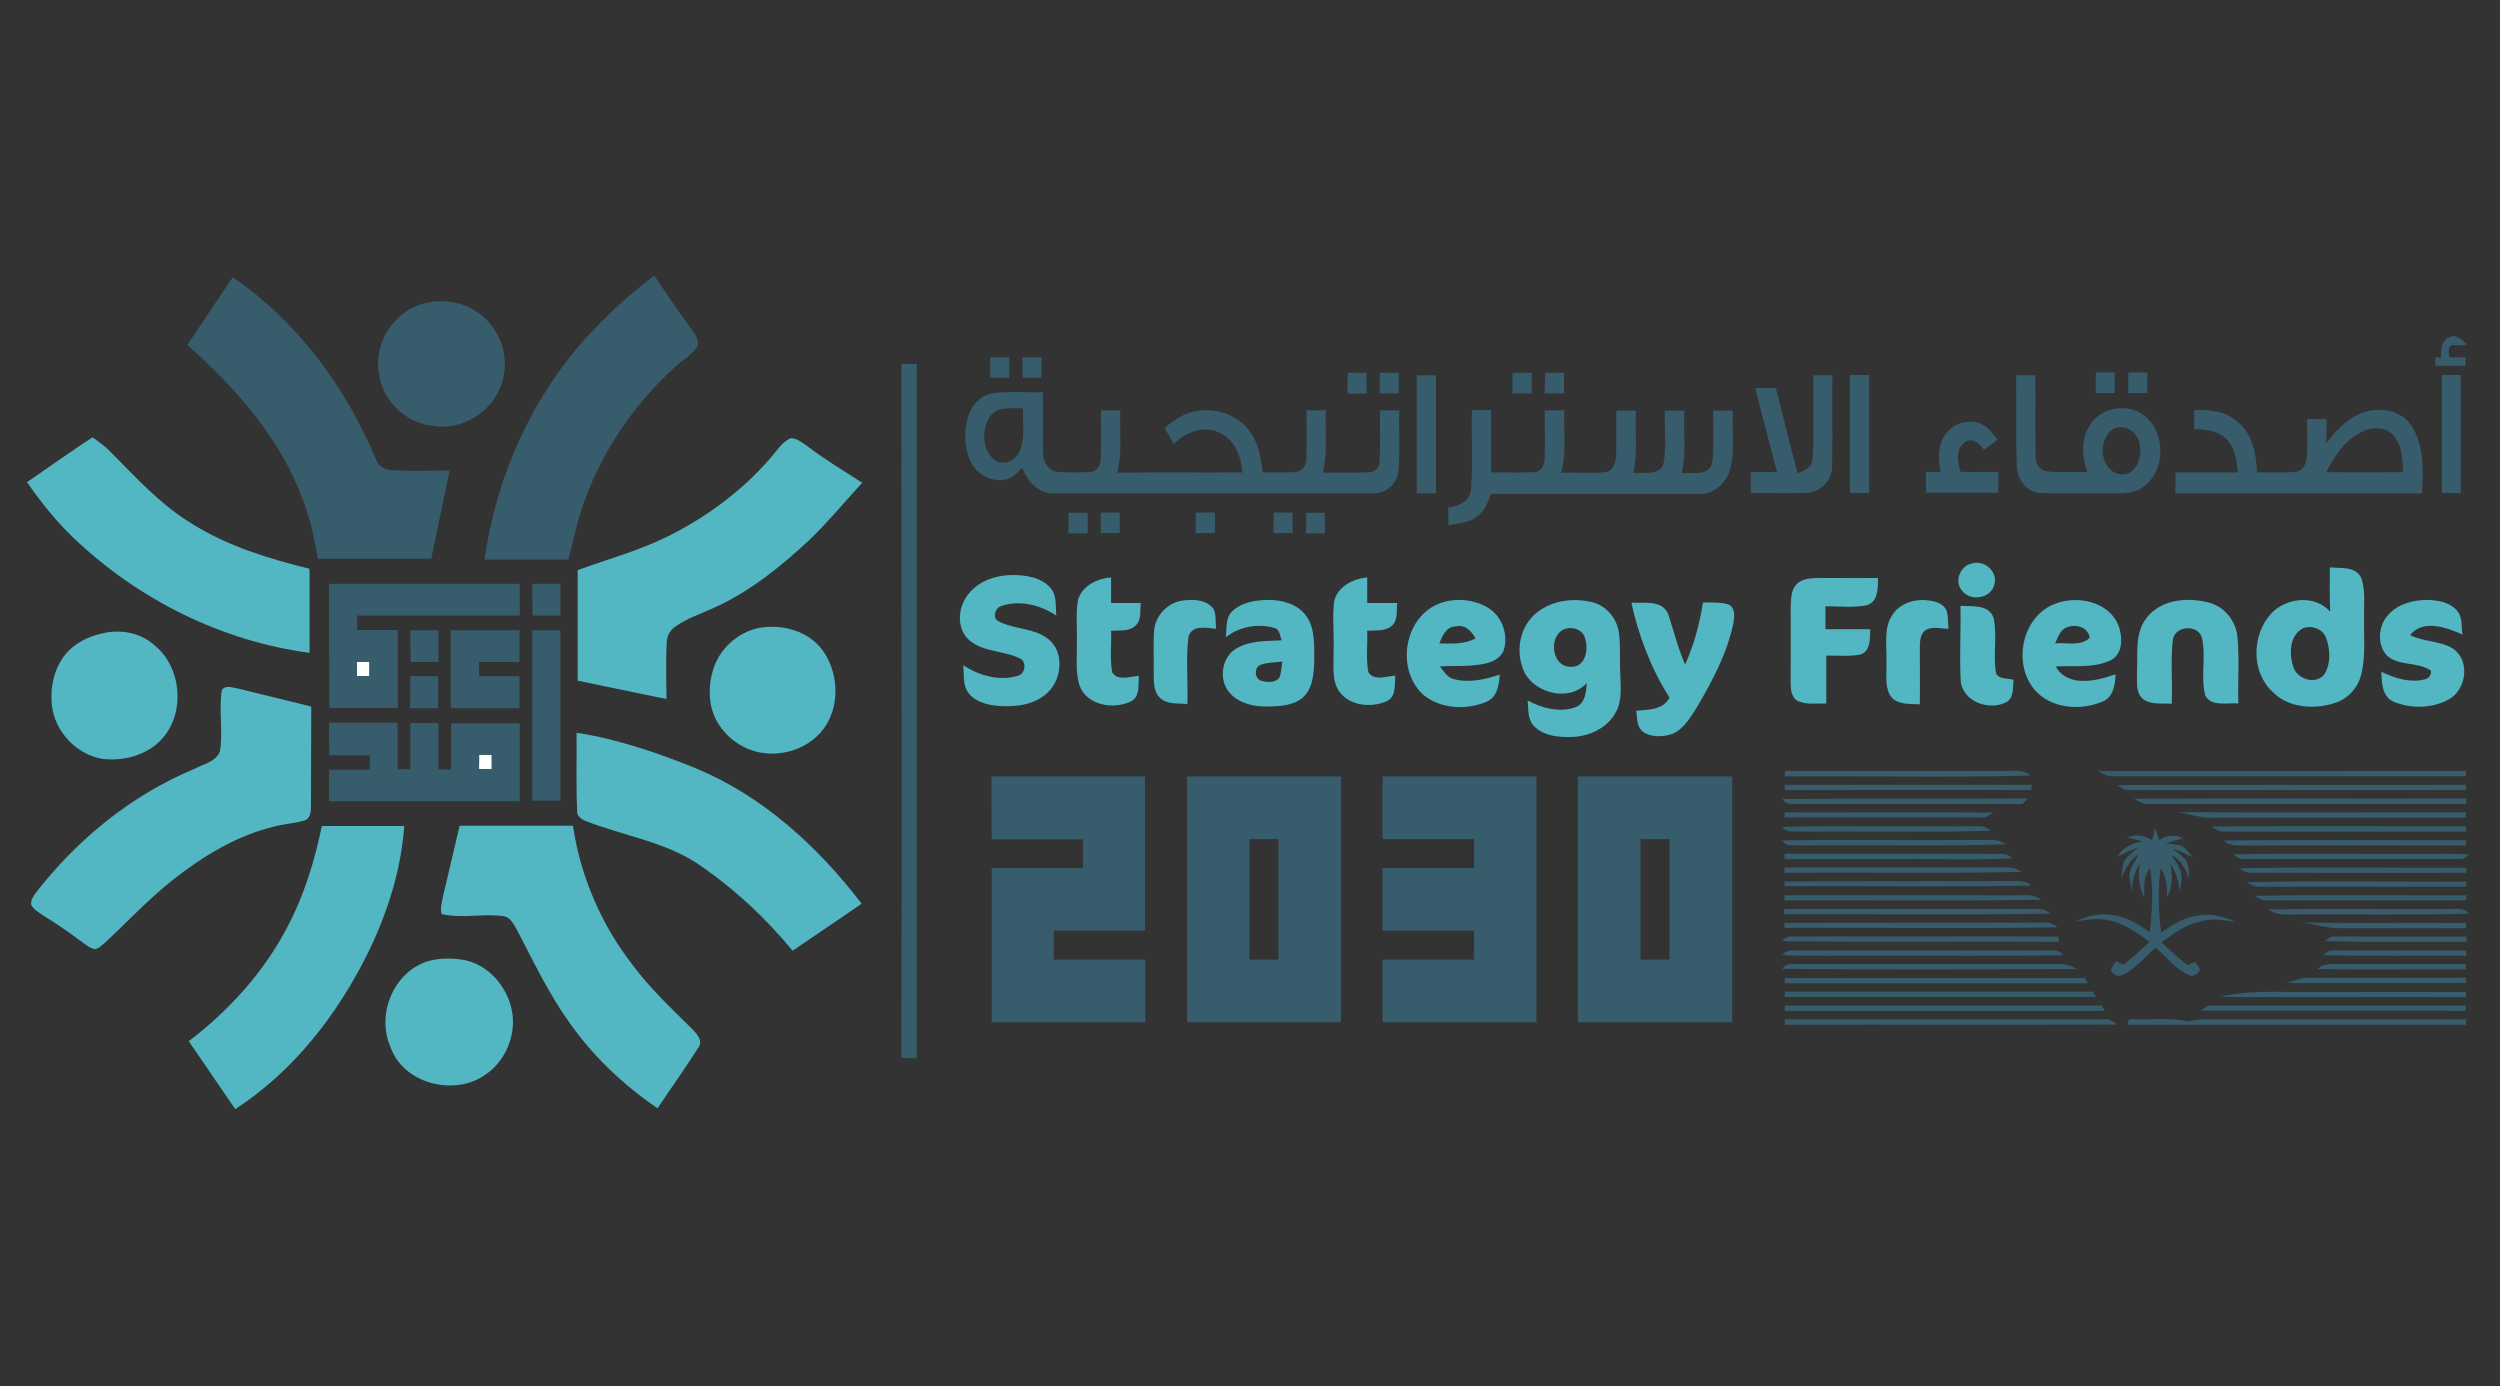 <?xml version="1.0" encoding="utf-8"?>
<!-- Generator: Adobe Illustrator 21.0.2, SVG Export Plug-In . SVG Version: 6.00 Build 0)  -->
<svg version="1.1" id="Layer_1" xmlns="http://www.w3.org/2000/svg" xmlns:xlink="http://www.w3.org/1999/xlink" x="0px" y="0px"
	 viewBox="0 0 898 498" style="enable-background:new 0 0 898 498;" xml:space="preserve">
<rect x="0" y="0" width="898" height="498" fill="#333333" stroke="none"/>
<style type="text/css">
	.st0{fill:#FFFFFF;}
	.st1{fill:#375C6C;}
	.st2{fill:#52B7C3;}
</style>
<g id="_x23_ffffffff">
	<path class="st0" d="M128.2,237.8c1.5,0,3,0,4.5,0c0,1.7,0,3.4,0,5.1c-1.5,0-3,0-4.5,0C128.2,241.2,128.2,239.5,128.2,237.8z"/>
	<path class="st0" d="M172.1,271.1c1.5,0,3,0,4.5,0c0,1.7,0,3.5,0,5.2c-1.5,0-3.1,0-4.6,0C172.1,274.5,172.1,272.8,172.1,271.1z"/>
</g>
<g id="_x23_375c6cff">
	<path class="st1" d="M212.8,118.9c6.8-7.3,14.3-13.9,22.2-19.9c4.5,6.5,8.8,13.2,13.6,19.5c1.2,1.8,3,4.2,1.6,6.4
		c-2,2.8-5.1,4.5-7.6,6.8c-15.3,13.9-27.3,31.6-33.7,51.4c-2,5.9-3.1,12-4.7,17.9c-10.1,0-20.1,0-30.2,0
		C178.4,170.5,191.6,141.2,212.8,118.9z"/>
	<path class="st1" d="M83.6,99.6c23.3,15.9,40.7,39.6,51.5,65.5c0.8,2.5,3.4,3.8,6,3.8c6.8,0.4,13.6,0.1,20.4,0.1
		c-2.2,10.6-4.4,21.1-6.6,31.7c-13.6,0-27.2,0-40.8,0c-1.8-13.1-6.2-25.7-12.8-37.1c-8.8-15.2-21-28.1-34-39.7
		C72.6,115.9,78.1,107.8,83.6,99.6z"/>
	<path class="st1" d="M152.6,108.9c6.4-1.6,13.6-0.5,19.1,3.4c8.1,5.5,11.8,16.6,8.4,25.8c-3.4,10.1-14.5,16.8-25,14.8
		c-9.6-1.1-17.9-9.2-19-18.9C134.1,123,141.8,111.5,152.6,108.9z"/>
	<path class="st1" d="M876.8,128.4c-0.1-2.8,0.2-6.4,3.3-7.4c2.5-1.1,4.3,1.2,6,2.7c-1.8,0.6-3.7,0.3-5.5,0.2
		c-1.6,1-0.8,2.9-0.9,4.4c2,0,3.9,0,5.9,0c0,0.8,0,2.3,0,3.1c-3.6,0-7.2,0-10.8,0c0-0.8,0-2.3,0-3
		C875.3,128.4,876.3,128.4,876.8,128.4z"/>
	<path class="st1" d="M355.7,128.3c2.3,0,4.5,0,6.8,0c0,2.5,0,5,0,7.4c-2.3,0-4.5,0-6.8,0C355.7,133.2,355.7,130.8,355.7,128.3z"/>
	<path class="st1" d="M367.3,128.3c2.3,0,4.6,0,6.8,0c0,2.5,0,4.9,0,7.4c-2.3,0-4.6,0-6.8,0C367.3,133.2,367.3,130.8,367.3,128.3z"
		/>
	<path class="st1" d="M323.8,130.7c1.8,0,3.7,0,5.5,0c0,83.2,0,166.3,0,249.5c-1.8-0.1-3.7-0.2-5.5-0.2
		C323.9,296.8,323.8,213.7,323.8,130.7z"/>
	<path class="st1" d="M484.2,133.9c2.2,0,4.4,0,6.6,0c0,2.5,0,5,0.1,7.5c-2.3,0-4.6,0-6.9,0C484,138.9,484,136.4,484.2,133.9z"/>
	<path class="st1" d="M495.6,133.9c2.2,0,4.5,0,6.8,0c0,2.5,0,5,0,7.4c-2.3,0-4.6,0-6.8,0C495.6,138.9,495.6,136.4,495.6,133.9z"/>
	<path class="st1" d="M543.3,133.9c2.3,0,4.6,0,6.9,0c0,2.5,0,5,0,7.4c-2.3,0-4.6,0-6.9,0C543.3,138.8,543.3,136.4,543.3,133.9z"/>
	<path class="st1" d="M555.1,133.9c2.2,0,4.5,0,6.7,0c0,2.5,0,4.9,0,7.4c-2.3,0-4.7,0-7,0C554.9,138.8,555,136.3,555.1,133.9z"/>
	<path class="st1" d="M752.8,133.8c2.3,0,4.5,0,6.8,0c0,2.5,0,4.9,0,7.4c-2.3,0-4.5,0-6.8,0C752.8,138.7,752.8,136.2,752.8,133.8z"
		/>
	<path class="st1" d="M764.5,133.8c2.3,0,4.5,0,6.8,0c0,2.5,0,4.9,0,7.4c-2.3,0-4.5,0-6.8,0C764.5,138.7,764.5,136.2,764.5,133.8z"
		/>
	<path class="st1" d="M508.9,134.8c2.3,0,4.6,0,6.9,0c0,14.1,0,28.3,0,42.4c-2.3,0-4.6,0-6.9,0C508.9,163,508.9,148.9,508.9,134.8z"
		/>
	<path class="st1" d="M651.4,134.8c2.3,0,4.5,0,6.8,0c-0.1,10.8,0.1,21.6-0.1,32.3c0.2,5.1-3.9,9.7-9,9.9c-6.7,0.4-13.5,0-20.2,0.1
		c0-2.5,0-5,0-7.5c3.1,0,6.3,0,9.4,0c-2.7-10.1-5.2-20.2-7.8-30.2c2.4,0,4.9,0,7.4,0c2.6,10.2,5.1,20.5,7.8,30.6
		c2.4-0.9,5.2-2.1,5.4-5.1C651.7,155,651.2,144.9,651.4,134.8z"/>
	<path class="st1" d="M664.5,134.7c2.3,0,4.6,0,6.9,0c0,14.1,0,28.3,0,42.4c-2.3,0-4.6,0-6.9,0C664.5,163,664.5,148.9,664.5,134.7z"
		/>
	<path class="st1" d="M724.2,134.8c2.3,0,4.6,0,6.9,0c0.1,9.8-0.1,19.5,0.1,29.3c0,2.4,1.4,5,4,5.2c4.8,0.6,9.8,0.1,14.6,0.3
		c-2.1-5.7-2.4-12.6,1.4-17.6c4.1-5.9,13.1-7.1,18.8-2.9c8,6,8.1,19.9-0.1,25.8c-3.7,2.7-8.5,2.3-12.8,2.3
		c-8.1-0.1-16.2,0.2-24.2-0.1c-5.2-0.2-8.6-5.4-8.5-10.2C724.1,156.2,724.3,145.5,724.2,134.8 M759.3,154c-6.3,3.5-5,15.6,2.6,16.4
		c5.3,0.3,7.7-6,6.7-10.5C768.2,155.6,763.5,151.9,759.3,154z"/>
	<path class="st1" d="M877.1,134.7c2.2,0,4.5,0,6.8,0c0,14.1,0,28.3,0,42.4c-2.3,0-4.5,0-6.8,0C877.1,163,877.1,148.9,877.1,134.7z"
		/>
	<path class="st1" d="M347.6,150.1c1.2-4.3,4.6-8.3,9.3-8.9c5.9-0.7,11.8-0.2,17.7-0.3c0.1,7.4-0.1,14.7,0.1,22.1
		c0,3.1,2.1,6.3,5.4,6.5c3.9,0.3,7.8,0.3,11.7,0c2.4-0.1,3.6-2.7,3.6-4.8c0.2-5.8,0-11.6,0.1-17.3c2.3,0,4.6,0,6.9,0
		c-0.3,7.5,0.8,15.1-1.1,22.4c15-0.2,30,0,45-0.1c-0.5-5.7-2.8-12.1-8.6-14.4c-5.7-2.6-12,0.1-16.1,4.2c-1.1-1.9-2.2-3.9-3.3-5.8
		c3.2-2.6,6.6-5.1,10.7-5.9c7.3-1.6,15.7,1,20,7.3c3.1,4.2,4,9.5,4.5,14.6c4.1-0.1,8.2,0.2,12.4-0.2c2.1-0.3,3.2-2.5,3.3-4.4
		c0.3-5.9,0-11.8,0.1-17.7c2.3,0,4.6,0,6.9,0c-0.3,7.5,0.8,15.1-1.1,22.4c5.6-0.2,11.2,0.2,16.8-0.2c2,0,3.6-1.6,3.6-3.6
		c0.4-6.2,0.1-12.4,0.2-18.6c2.3,0,4.6,0,6.9,0c-0.2,7.2,0.4,14.5-0.3,21.7c-0.4,4.6-4.5,8.4-9.2,8.1c-38,0.1-76.1,0-114.1,0
		c-5.7,0.5-10.1-4.2-11.8-9.2c-1.6,1.6-3.1,3.4-5.3,4.1c-4.8,1.3-10.2-1-12.7-5.3C346.3,161.8,346.1,155.6,347.6,150.1 M355.6,149.6
		c-3,4.6-2.9,11.7,1.4,15.4c3.1,2.6,7.8,0.6,9.2-2.8c2.2-4.9,1-10.4,1.3-15.6C363.5,146.9,358.2,145.7,355.6,149.6z"/>
	<path class="st1" d="M528.7,147.3c2.3,0,4.6,0,6.9,0c0,7.5,0,14.9,0,22.4c5.1-0.1,10.2,0.2,15.3-0.1c2.4,0.1,3.9-2.3,3.9-4.5
		c0.3-5.9,0-11.8,0.1-17.7c2.3,0,4.6,0,7,0c-0.3,7.5,0.9,15.1-1.1,22.4c5.3-0.2,10.6,0.3,15.9-0.2c2.7-0.4,3.7-3.5,3.8-5.8
		c0.2-5.4,0-10.9,0.1-16.3c2.3,0,4.7,0,7,0c-0.3,7.5,0.7,15.1-0.9,22.4c3.6-0.4,9.1,1.2,10.8-3.2c1.2-6.3,0.3-12.8,0.5-19.2
		c2.3,0,4.7,0,7,0c-0.3,7.5,0.7,15.1-0.9,22.4c3.7-0.3,9.8,1.3,10.9-3.7c0.9-6.2,0.2-12.5,0.4-18.7c2.3,0,4.6,0,7,0
		c-0.3,6.9,0.8,13.9-0.8,20.6c-1.3,5.2-5.9,9.7-11.5,9.3c-24.9,0-49.7,0-74.6,0c-1,2.8-2,5.9-4.5,7.8c-3,2.5-7,2.9-10.7,3.4
		c0-2.1-0.1-4.2-0.1-6.3c3.7-0.4,7.8-2.2,8.2-6.5C529.1,166.2,528.5,156.7,528.7,147.3z"/>
	<path class="st1" d="M788.1,147.3c5.4-0.2,11.2,0.3,15.5,4.1c5.5,4.3,6.9,11.7,7.1,18.3c4.6-0.1,9.3,0.2,13.9-0.2
		c2.3-0.2,3.7-2.5,3.9-4.6c0.5-4.8,0.1-9.6,0.2-14.4c2.3,0,4.6,0,7,0c0,2.9,0,5.9-0.1,8.8c3.5-4.8,7.8-9.3,13.5-11.2
		c5.9-2,13.5-0.7,17.1,4.8c4.6,7.1,4.2,16.1,3.8,24.3c-29.5,0-59.1,0-88.6,0c0-2.5,0-5,0-7.5c7.5,0,14.9,0,22.4,0
		c-0.4-4.3-0.9-9.1-4.3-12.2c-3-3-7.5-3.1-11.4-3.4C788.2,151.8,788.1,149.5,788.1,147.3 M849.4,154.7c-6.6,2.6-10.7,8.8-13.8,14.9
		c9.2,0.1,18.4,0.1,27.6,0c-0.2-4.6-0.3-9.8-3.6-13.3C857.1,153.5,852.8,153.2,849.4,154.7z"/>
	<path class="st1" d="M698.9,155.9c2.7-3.9,8.2-5.5,12.6-3.7c2.7,1.1,4.3,3.6,6,5.7c-1.6,1.2-3.2,2.5-4.8,3.7c-1.6-2-3.8-4.5-6.6-3
		c-3.8,2.3-3.1,7.4-1.8,10.9c4.5,0.1,9,0,13.5,0c0,2.5,0,5,0,7.5c-8.7,0-17.3,0-26,0c0-2.5,0-5,0-7.5c1.8,0,3.5,0,5.3,0
		C696.1,165.1,695.9,159.8,698.9,155.9z"/>
	<path class="st1" d="M383.8,184.2c2.3,0,4.6,0,6.9,0c0,2.5,0,4.9,0,7.4c-2.3,0-4.6,0-6.9,0C383.8,189.1,383.8,186.6,383.8,184.2z"
		/>
	<path class="st1" d="M395.4,184.1c2.3,0,4.5,0,6.8,0c0,2.5,0,4.9,0,7.4c-2.3,0-4.5,0-6.8,0C395.4,189.1,395.4,186.6,395.4,184.1z"
		/>
	<path class="st1" d="M429.5,184.1c2.3,0,4.6,0,6.9,0c0,2.5,0,4.9,0,7.4c-2.3,0-4.6,0-6.9,0C429.5,189.1,429.5,186.6,429.5,184.1z"
		/>
	<path class="st1" d="M457.5,184.1c2.3,0,4.6,0,6.8,0c0,2.5,0,5,0,7.4c-2.3,0-4.6,0-6.9,0C457.5,189.1,457.5,186.6,457.5,184.1z"/>
	<path class="st1" d="M469.2,184.2c2.2,0,4.5,0,6.7,0c0,2.5,0,4.9,0,7.4c-2.2,0-4.5,0-6.8,0C469.2,189.1,469.2,186.6,469.2,184.2z"
		/>
	<path class="st1" d="M118.2,209.7c22.8,0,45.6,0,68.5,0c0,3.8,0,7.6,0,11.4c-19.5,0-38.9,0-58.4,0c0,1.7,0,3.5,0,5.2
		c4.9,0,9.7,0,14.6,0c0,9.3,0,18.7,0,28c-8.2,0-16.4,0-24.6,0C118.2,239.5,118.2,224.6,118.2,209.7 M128.2,237.8c0,1.7,0,3.4,0,5.1
		c1.5,0,3,0,4.5,0c0-1.7,0-3.4,0-5.1C131.2,237.8,129.7,237.8,128.2,237.8z"/>
	<path class="st1" d="M191.2,209.7c3.4,0,6.7,0,10.1,0c0,3.8,0,7.6,0,11.4c-3.4,0-6.7,0-10,0C191.2,217.4,191.2,213.6,191.2,209.7z"
		/>
	<path class="st1" d="M147.4,226.4c3.4,0,6.7,0,10.1,0c0,3.8,0,7.6,0,11.4c-3.3,0-6.7,0-10,0C147.4,234,147.4,230.2,147.4,226.4z"/>
	<path class="st1" d="M161.9,226.4c8.2,0,16.5,0,24.7,0c0,3.8,0,7.6,0,11.4c-4.8,0-9.7,0-14.5,0c0,1.7,0,3.4,0,5.1
		c4.8,0,9.7,0,14.5,0c0,3.8,0,7.7,0,11.5c-8.2,0-16.5,0-24.7,0C161.9,245.1,161.9,235.7,161.9,226.4z"/>
	<path class="st1" d="M191.2,226.4c3.4,0,6.7,0,10.1,0c0,20.4,0,40.8,0,61.2c-3.4,0-6.7,0-10.1,0
		C191.2,267.2,191.2,246.8,191.2,226.4z"/>
	<path class="st1" d="M147.4,242.9c3.3,0,6.7,0,10,0c0,3.8,0,7.7,0,11.5c-3.4,0-6.7,0-10.1,0C147.4,250.6,147.4,246.7,147.4,242.9z"
		/>
	<path class="st1" d="M118.2,259.6c8.2,0,16.4,0,24.6,0c0,5.5,0,11.1,0,16.7c1.6,0,3.1,0,4.6,0c0-5.6,0-11.1,0-16.6
		c3.4,0,6.7,0,10.1,0c0,5.5,0,11.1,0,16.7c1.5,0,3,0,4.5,0c0-5.5,0-11.1,0-16.6c8.2,0,16.5,0,24.7,0c0,9.3,0,18.7,0,28
		c-22.8,0-45.7,0-68.5,0c0-3.8,0-7.5,0-11.3c4.9,0,9.7,0,14.6,0c0-1.7,0-3.5,0-5.2c-4.8,0-9.7,0-14.5,0
		C118.2,267.3,118.2,263.5,118.2,259.6 M172.1,271.1c0,1.7,0,3.4,0,5.2c1.5,0,3.1,0,4.6,0c0-1.7,0-3.5,0-5.2
		C175.1,271.1,173.6,271.1,172.1,271.1z"/>
	<path class="st1" d="M641.2,276.9c26.6,0,53.2,0,79.8,0c2.8,0.1,6.1-0.5,8.4,1.7c-29.4,0.7-58.8,0.1-88.3,0.3
		C641.1,278.4,641.2,277.4,641.2,276.9z"/>
	<path class="st1" d="M753.6,277c44-0.1,88.1,0,132.2-0.1c0,0.5,0,1.5,0,1.9c-42.3,0-84.6,0-126.9,0
		C756.9,279.1,755.2,277.8,753.6,277z"/>
	<path class="st1" d="M356.1,278.9c18.4,0,36.8,0,55.2,0c0,18.5,0,36.9,0,55.4c-10.9,0-21.9,0-32.8,0c0,3.5,0,7,0,10.4
		c11,0,21.9,0,32.9,0c0,7.5,0,15,0,22.5c-18.4,0-36.8,0-55.2,0c0-18.5,0-37,0-55.4c10.9,0,21.8,0,32.8,0c0-3.4,0-6.9,0-10.3
		c-10.9,0-21.9,0-32.8,0C356.2,293.9,356.1,286.4,356.1,278.9z"/>
	<path class="st1" d="M426.4,278.9c18.4,0,36.8,0,55.3,0c0,29.4,0,58.9,0,88.3c-18.4,0-36.9,0-55.3,0
		C426.4,337.7,426.4,308.3,426.4,278.9 M448.8,301.4c0,14.4,0,28.9,0,43.3c3.5,0,7,0,10.4,0c0-14.4,0-28.9,0-43.3
		C455.7,301.4,452.2,301.4,448.8,301.4z"/>
	<path class="st1" d="M496.6,278.9c18.4,0,36.9,0,55.3,0c0,29.4,0,58.9,0,88.3c-18.4,0-36.9,0-55.3,0c0-7.5,0-15,0-22.5
		c11,0,21.9,0,32.9,0c0-3.5,0-7,0-10.4c-11,0-21.9,0-32.9,0c0-7.5,0-15,0-22.5c11,0,21.9,0,32.9,0c0-3.5,0-6.9,0-10.4
		c-11,0-22,0-32.9,0C496.6,293.9,496.5,286.4,496.6,278.9z"/>
	<path class="st1" d="M566.8,278.9c18.5,0,36.9,0,55.4,0c0,29.4,0,58.9,0,88.3c-18.5,0-36.9,0-55.4,0
		C566.8,337.7,566.8,308.3,566.8,278.9 M589.3,301.4c0,14.4,0,28.8,0,43.3c3.5,0,6.9,0,10.4,0c0-14.4,0-28.9,0-43.3
		C596.2,301.4,592.7,301.4,589.3,301.4z"/>
	<path class="st1" d="M641.1,281.9c29.5,0,59.1,0,88.7,0c0,0.5-0.1,1.4-0.2,1.9c-29.5-0.1-59,0-88.5,0
		C641.1,283.3,641.1,282.4,641.1,281.9z"/>
	<path class="st1" d="M760.4,282c41.8-0.2,83.7,0,125.5-0.1c0,0.5,0,1.4-0.1,1.9c-40.3,0-80.6,0-120.8,0
		C763.2,284,761.8,282.8,760.4,282z"/>
	<path class="st1" d="M640.2,287c29.4-0.3,58.8,0,88.2-0.2c-0.5,0.5-1.4,1.5-1.9,2c-27.5,0-55.1,0-82.6,0
		C642.3,289,641,288.3,640.2,287z"/>
	<path class="st1" d="M766.5,286.9c39.8-0.2,79.6,0,119.4-0.1c0,0.5,0,1.5-0.1,2c-38,0-75.9,0-113.8,0
		C769.9,289,768.2,287.8,766.5,286.9z"/>
	<path class="st1" d="M641,291.8c24.9,0.1,49.8-0.2,74.7,0.1c-1.1,0.8-2.1,2-3.7,1.7c-23.7,0-47.3,0-71,0
		C641.1,293.2,641.1,292.3,641,291.8z"/>
	<path class="st1" d="M782.5,291.7c34.4,0.3,68.9,0,103.3,0.1c0,0.5-0.1,1.4-0.1,1.9c-29.9,0-59.9,0-89.8,0
		C791.4,294.1,787,292.6,782.5,291.7z"/>
	<path class="st1" d="M640.1,297c22.6-0.5,45.2,0,67.8-0.2c2.4,0.1,5.2-0.5,7.1,1.6c-22.7,0.7-45.4,0.1-68,0.3
		C644.6,298.5,641.7,299.3,640.1,297z"/>
	<path class="st1" d="M794.2,296.9c30.6-0.3,61.1-0.1,91.7-0.1c0,0.5-0.1,1.4-0.1,1.9c-28.9,0-57.9,0-86.8,0
		C797.2,298.8,795.7,297.7,794.2,296.9z"/>
	<path class="st1" d="M773,301.9c0.4-1.4,0.8-2.9,1.1-4.4c0.5,1.5,1,2.9,1.5,4.4c2.5-2.2,5.8-2.1,8.7-0.8c-2.2,0.6-4.3,1.2-6.5,1.9
		c2,0.2,4.1,0.1,6,0.9c1.6,1,2.7,2.7,3.9,4.1c-2.4-1.2-4.9-2.4-7.5-3.3c1.6,1.4,3.5,2.5,4.9,4.2c1.4,2,1.1,4.6,1.2,7
		c-1-3.6-2.9-6.9-6.2-8.8c1,1.8,2.3,3.5,3.1,5.5c0.9,2.5,0.2,5-0.2,7.5c-0.5-3.5-1.3-6.9-3.4-9.8c0.9,4.1,0.8,8.3-1.2,12
		c-0.1-3.6,0.1-7.4-2.4-10.3c-0.8,7.6-0.8,15.4,0.3,23c4.1-2.9,8.5-5.7,13.6-6.2c4.5-0.8,9.1,0.5,13.2,2.4c-4-0.6-8.1-1.4-12.1-0.4
		c-5.5,1.1-10.2,4.4-14.6,7.7c3,2.8,6.1,5.6,9.4,8.2c0.7-0.3,2-1,2.7-1.3c0.6,0.9,1.2,1.7,1.7,2.6c-0.3,1.9-2.4,3.1-4.1,2.2
		c-4.7-2.2-7.9-6.5-11.8-9.8c-3.7,3.3-7,7.2-11.4,9.6c-1.7,1-3.6,0.3-4.7-1.2c0.3-1.3,1.1-2.4,1.8-3.5c0.7,0.3,2.1,1,2.8,1.3
		c3.2-2.7,6.2-5.4,9.3-8.2c-4.5-3.5-9.4-6.9-15.2-7.9c-3.9-0.8-7.8,0-11.6,0.5c4.3-1.9,9-3.2,13.7-2.3c4.9,0.6,9.2,3.4,13.2,6.1
		c0.9-7.6,1.3-15.4,0.1-23c-2.5,3.1-2.1,7-2,10.7c-2.1-3.7-2.4-8-1.7-12.2c-1.9,2.9-2.7,6.3-2.8,9.8c-0.3-1.8-0.8-3.6-0.9-5.4
		c0.1-2.9,2.1-5.3,3.3-7.8c-3.2,2-4.9,5.3-6.2,8.7c0.3-2,0.2-4.1,0.9-6.1c1.2-2.2,3.5-3.5,5.2-5.2c-1.9,0.8-5.6,2.5-7.5,3.3
		c2-3.4,5.5-4.8,9.1-5.4c-1.9-0.5-3.8-0.9-5.7-1.4C767.1,299.7,770.3,299.8,773,301.9z"/>
	<path class="st1" d="M640.1,301.9c24-0.5,47.9,0,71.9-0.2c2.8,0,6-0.4,8.4,1.6c-24.4,0.8-48.9,0.1-73.3,0.4
		C644.6,303.5,641.7,304.3,640.1,301.9z"/>
	<path class="st1" d="M798.8,301.9c29-0.3,58.1-0.1,87.1-0.1c0,0.5-0.1,1.4-0.1,1.9c-25.9,0-51.9,0-77.8,0
		C804.9,303.5,801.3,304.4,798.8,301.9z"/>
	<path class="st1" d="M641,306.7c25.7-0.1,51.3,0,77,0c1.8-0.1,3.4,0.4,4.9,1.6c-13.9,0.7-27.9,0.1-41.9,0.3c-13.3,0-26.7,0-40,0
		L641,306.7z"/>
	<path class="st1" d="M802.1,306.9c21.6-0.5,43.3-0.1,64.9-0.2c6.6,0.1,13.2-0.2,19.8,0.2c-1,1.1-2.2,1.9-3.8,1.6
		c-25.7,0-51.4,0-77.1,0C804.4,308.8,803.3,307.6,802.1,306.9z"/>
	<path class="st1" d="M641,311.6c25.7-0.1,51.4,0,77.1,0c2.7,0,5.7-0.4,7.9,1.6c-28.3,0.6-56.7,0.1-85,0.3V311.6z"/>
	<path class="st1" d="M804.5,311.9c27.1-0.6,54.2-0.1,81.4-0.2l0,1.8c-25.6,0.1-51.3,0-76.9,0C807.3,313.6,805.8,313,804.5,311.9z"
		/>
	<path class="st1" d="M641,316.6c26.7-0.1,53.3,0,80-0.1c2.9,0.1,6.2-0.6,8.6,1.6c-29.5,0.5-59.1,0.1-88.6,0.2V316.6z"/>
	<path class="st1" d="M807,316.9c26.3-0.6,52.6-0.1,78.9-0.2l0,1.8c-24.6,0-49.2,0-73.8,0C810.1,318.8,808.5,317.9,807,316.9z"/>
	<path class="st1" d="M641,321.6c27-0.1,54.1,0,81.1,0c3.8,0.3,8-1,11.2,1.6c-30.8,0.5-61.6,0.1-92.3,0.2V321.6z"/>
	<path class="st1" d="M810,321.8c25.3-0.5,50.6-0.1,75.9-0.2l0,1.8c-23.7,0-47.3,0-70.9,0C813.1,323.5,811.5,323,810,321.8z"/>
	<path class="st1" d="M814.7,326.7c21.8-0.5,43.6,0,65.3-0.2c2.3,0.1,5.2-0.6,6.8,1.7c-21.9,0.6-43.9,0.1-65.8,0.3
		C818.7,328.6,816.6,327.8,814.7,326.7z"/>
	<path class="st1" d="M641,326.5c30.3-0.1,60.7,0,91,0c1.7-0.1,3.2,0.5,4.5,1.7c-31.8,0.5-63.7,0.1-95.6,0.2V326.5z"/>
	<path class="st1" d="M826.5,331.4c19.8,0.2,39.6,0,59.3,0.1c0,0.5,0.1,1.4,0.1,1.9c-15.3,0.1-30.7,0-46,0
		C835.4,333.5,831,331.6,826.5,331.4z"/>
	<path class="st1" d="M641,331.5c31-0.1,62.1,0,93.1-0.1c1.8-0.2,3.5,0.5,5,1.7c-32.7,0.5-65.4,0.1-98.1,0.2V331.5z"/>
	<path class="st1" d="M640.1,338.1c1-1.1,2.3-2,3.9-1.7c31.8,0,63.5,0,95.3,0c0.1,0.5,0.4,1.4,0.5,1.9
		C706.5,338.1,673.3,338.5,640.1,338.1z"/>
	<path class="st1" d="M835.2,338.1c1-1,2.2-2,3.8-1.7c15.6,0,31.2,0,46.9,0c0,0.5,0.1,1.4,0.2,1.9
		C869,338.2,852.1,338.5,835.2,338.1z"/>
	<path class="st1" d="M640.1,343.1c1-1.1,2.3-2,3.8-1.7c31,0,62,0,93.1,0c1.6-0.1,3.1,0.2,4.1,1.7c-23,0.4-46.1,0.1-69.1,0.2
		C661.4,343.2,650.7,343.5,640.1,343.1z"/>
	<path class="st1" d="M834.7,343.1c1-1.5,2.6-1.8,4.3-1.7c15.6,0,31.2,0,46.8,0c0,0.5,0.1,1.4,0.1,1.9
		C868.8,343.2,851.8,343.5,834.7,343.1z"/>
	<path class="st1" d="M640.1,348c0.9-1.2,2.2-2,3.8-1.7c32,0,64.1,0,96.1,0c2.2-0.2,4.2,0.9,6.2,1.8
		C710.9,348.2,675.5,348.4,640.1,348z"/>
	<path class="st1" d="M832.5,348.1c2.3-2.4,5.6-1.7,8.5-1.8c14.9,0,29.8,0,44.7,0c0,0.5,0.1,1.4,0.1,1.9
		C868.1,348.1,850.3,348.4,832.5,348.1z"/>
	<path class="st1" d="M641.1,351.3c35.9,0,71.9,0,107.8,0c0.3,0.5,0.8,1.4,1.1,1.9c-36.3,0-72.6,0-108.9,0
		C641.1,352.7,641.1,351.7,641.1,351.3z"/>
	<path class="st1" d="M821.6,353.1c2.7-1,5.4-2,8.3-1.9c18.6,0,37.2,0,55.8,0c0,0.5,0.1,1.4,0.1,1.9
		C864.4,353.1,843,353.2,821.6,353.1z"/>
	<path class="st1" d="M641.1,356.2c36.9,0,73.7,0,110.6,0c0.3,0.5,0.9,1.4,1.2,1.9c-37.3,0-74.6,0-111.9,0
		C641.1,357.7,641.1,356.7,641.1,356.2z"/>
	<path class="st1" d="M797.5,358.1c9-2.3,18.3-1.8,27.5-1.8c20.3,0,40.5,0,60.8,0c0,0.5,0,1.4,0.1,1.9
		C856.4,358.1,826.9,358.3,797.5,358.1z"/>
	<path class="st1" d="M641.1,361.2c38,0,76,0,113.9,0c0.3,0.5,0.8,1.5,1.1,1.9c-38.3,0-76.7,0-115,0
		C641.1,362.6,641.1,361.7,641.1,361.2z"/>
	<path class="st1" d="M790.5,363c1.3-0.9,2.6-2.1,4.3-1.8c30.3,0,60.6,0,90.9,0c0,0.5,0,1.4,0,1.9C854,363,822.3,363.2,790.5,363z"
		/>
	<path class="st1" d="M641.1,366.1c38.3,0,76.7,0,115,0c1.7-0.3,2.9,0.9,4.2,1.9c-39.7,0.2-79.4,0-119.1,0.1
		C641.1,367.6,641.1,366.6,641.1,366.1z"/>
	<path class="st1" d="M764,368.1c0.2-0.5,0.6-1.5,0.8-2c7.1,0.3,14.3-0.7,21.4,0.8c2.2-0.5,4.5-0.8,6.8-0.8c30.9,0,61.8,0,92.8,0
		c0,0.5,0,1.5,0,2C845.2,368.1,804.6,368.1,764,368.1z"/>
</g>
<g id="_x23_52b7c3ff">
	<path class="st2" d="M9.7,173.2c7.8-5.4,15.6-10.9,23.5-16.1c2.3,1.5,4.5,3.2,6.5,5.2c9.1,9.2,18,19,29.2,25.8
		c12.9,8.1,27.7,12.6,42.3,16.2c0,10.1,0,20.1,0,30.2c-31.7-4.2-61.6-19.2-84.7-41.2C20.2,187.3,14.7,180.4,9.7,173.2z"/>
	<path class="st2" d="M277.1,164.1c2.1-2.4,3.9-5.4,6.9-6.7c2.3,0,4.1,1.6,5.9,2.8c6.3,4.8,13.1,8.9,19.8,13.2
		c-6.2,6.8-12.2,14-18.8,20.4c-10.3,9.6-21.5,18.7-34.4,24.5c-4.7,2.2-9.9,3.8-14.1,6.9c-1.8,1.3-2.9,3.4-2.9,5.6
		c-0.4,6.8-0.1,13.6-0.1,20.3c-10.6-2.2-21.3-4.4-31.9-6.6c0-13.2,0-26.5,0-39.7c11.1-4.1,22.5-7.1,33.1-12.5
		C254.2,185.4,267,176,277.1,164.1z"/>
	<path class="st2" d="M708.3,202.4c4.4-1.4,9.4,2.9,8.1,7.5c-1.2,5.1-8.6,6.3-11.6,2.3C701.8,208.9,704.1,203.2,708.3,202.4z"/>
	<path class="st2" d="M836.9,203.8c3.9,0.4,9.4-0.5,11.3,3.9c1.6,4.6,0.8,9.6,1,14.4c-0.2,6.9,0.7,14-1.2,20.7
		c-1.2,4.5-4.8,8.3-9.3,9.7c-7.4,2.4-16.5,1.9-22.3-3.9c-7.8-7.1-7.6-20.3-0.8-28c5.3-5.9,15.8-7.2,21.4-0.9
		C836.8,214.4,836.8,209.1,836.9,203.8 M827.4,225.6c-5,2.4-5.2,9.2-3.7,13.8c1.3,4.6,8.2,6.8,11.3,2.7c2.3-3.8,2-8.7,0.6-12.8
		C834.5,226,830.6,224.5,827.4,225.6z"/>
	<path class="st2" d="M348.1,213.1c4.5-5.5,12.1-7.1,18.9-6.4c4.3,0.4,9.1,1.9,11.3,5.9c1.2,2.6,0.9,5.6,1.1,8.5
		c-5.7-3.8-13.1-5.7-19.8-3.4c-2.2,0.7-3.3,4.3-0.9,5.5c5.6,2.9,12.6,2.3,17.8,6.3c5.8,4.5,5,14.1,0.1,19
		c-4.5,4.6-11.5,5.5-17.6,5.1c-4.4-0.3-9.5-1.6-11.8-5.7c-1.3-2.8-0.9-5.9-1.2-8.9c5.8,3.7,13.1,5.8,19.8,3.7c2.5-0.8,3-4.9,0.7-6.1
		c-5.8-3-13.2-2.2-18.4-6.7C343.3,225.6,344.1,217.7,348.1,213.1z"/>
	<path class="st2" d="M387.3,215.2c1.6-4.9,6.9-7.4,11.8-7.8c0,3.1,0,6.1,0,9.2c3.6,0,7.1,0,10.7,0c-0.4,2.7,0.4,6.1-2,8.2
		c-2.4,2.2-5.8,1.5-8.7,1.8c0.2,4.9-0.5,10,0.4,14.9c2,3.3,6.5,1.4,9.6,1.3c-0.3,3.2,0.5,7.7-3.2,9.3c-6.2,2.8-15.5,1.2-18.1-5.8
		c-1.7-5.2-0.8-10.9-1-16.3C387,225.1,386.3,220.1,387.3,215.2z"/>
	<path class="st2" d="M479.2,216.2c1.1-5.5,6.8-8.3,11.9-8.8c0,3.1,0,6.1,0,9.2c3.6,0,7.2,0,10.8,0c-0.4,2.8,0.4,6.3-2.1,8.3
		c-2.4,2-5.8,1.4-8.7,1.7c0.2,4.9-0.5,9.9,0.4,14.8c2,3.4,6.6,1.4,9.7,1.3c-0.3,3.3,0.4,7.9-3.4,9.3c-5.4,2.3-12.9,1.5-16.6-3.4
		c-3.1-4.3-2-9.8-2.2-14.7C479.3,228,478.5,222.1,479.2,216.2z"/>
	<path class="st2" d="M645.1,210.1c1.9-2.2,5.1-2.4,7.9-2.5c7.2,0,14.4,0.1,21.6,0c-0.1,3.5,0.2,8.4-4,9.8c-4.9,1-9.9,0.3-14.9,0.4
		c0,2.8,0,5.5,0,8.2c5.4,0,10.7,0,16.1,0c-0.2,3.2,0.3,7.8-3.5,9.1c-4,0.8-8.2,0.3-12.3,0.4c0,5.7,0,11.4,0,17.2
		c-3.3-0.1-6.9,0.5-10-0.8c-2.6-1.2-2.8-4.3-2.8-6.8c0-9,0.1-18,0-27C643.4,215.4,643.2,212.3,645.1,210.1z"/>
	<path class="st2" d="M414.6,226.1c0.6-5.3,5.1-9.8,10.4-10.4c3.8-0.5,8.7-0.3,11,3.2c0.9,2.2,0.6,4.7,0.8,7
		c-3.4-0.4-8.6-1.6-9.9,2.8c-1,8-0.1,16.1-0.4,24.2c-3.4-0.4-7.4,0.3-10-2.4c-2.4-2.5-2-6.3-2.1-9.6
		C414.5,236,414.2,231.1,414.6,226.1z"/>
	<path class="st2" d="M442.6,219.6c3.5-3.4,8.7-4.1,13.3-4.1c4.8,0,10.1,1.5,13.1,5.5c3.5,4.5,3,10.7,3.1,16.1
		c-0.2,4.8-0.4,10.4-4.4,13.7c-3.6,2.8-8.4,2.9-12.7,3c-4.7,0-9.8-1.1-13.1-4.7c-4.3-4.5-3.3-12.9,2.1-16.1c4.9-3,10.9-2.7,16.4-3
		c-0.7-1.6-0.7-4.1-2.8-4.5c-5.9-1.6-12.5-0.4-17.3,3.4C440.7,225.8,440.1,222,442.6,219.6 M452.8,238.8c-2.5,1-2.2,5.3,0.5,5.8
		c2,0.5,4.7,0.7,6.2-1.1c0.8-1.8,0.8-3.9,1.1-5.9C457.9,238,455.2,237.9,452.8,238.8z"/>
	<path class="st2" d="M511.9,219.9c5.9-5.3,15.3-5.7,22.1-1.9c5.3,2.9,7.9,9.6,6.2,15.4c-0.8,2.4-3.1,3.9-5.4,4.6
		c-5.7,1.7-11.8,1-17.6,1.4c1.4,1.7,2.6,3.9,4.9,4.5c5.5,1.5,11.3,0.2,16.6-1.6c-0.2,3.7-0.9,8.2-4.8,9.8c-7.2,3-16.3,2.6-22.5-2.4
		C502.8,242.1,503.6,227.2,511.9,219.9 M517,231.1c4.4,0.1,9,0.4,13-1.8c-1.4-2.6-3.8-5.1-7-4.3C519.5,225,518.1,228.4,517,231.1z"
		/>
	<path class="st2" d="M552.6,219.6c5.4-4,12.8-4.9,19.3-3.3c5,1.2,8.8,5.7,9.6,10.8c0.7,4.9,0.2,9.9,0.5,14.9
		c0.1,4.8,0.8,9.9-1.8,14.2c-3,5.3-9.2,8.2-15.1,8.5c-4.9,0.2-10.4-0.2-14-3.8c-2.5-2.4-2-6.2-2.4-9.3c5.2,2.8,11.6,4.5,17.3,2.4
		c3.5-1.4,3.7-5.5,4-8.7c-6.7,7.5-20.8,3.3-23.3-6.1C544.4,232.2,546.6,223.9,552.6,219.6 M561.3,226.3c-5.1,2.8-3.8,13.3,2.8,13.2
		c5.3,0.4,6.6-6.1,5.3-10C568.7,225.9,564.2,224.7,561.3,226.3z"/>
	<path class="st2" d="M679.8,220.8c2.8-4.3,8.3-5.8,13.2-5.1c2.5,0.3,5.3,1.3,6.3,3.8c0.5,2.1,0.4,4.3,0.6,6.4
		c-2.6-0.1-5.4-0.9-7.8,0.2c-2.5,1.3-2.5,4.5-2.5,7c0,6.6,0.1,13.3,0,19.9c-3.8-0.2-8.8,0.3-10.9-3.6c-1.8-3.8-0.9-8.2-1.1-12.2
		C677.8,231.6,676.5,225.6,679.8,220.8z"/>
	<path class="st2" d="M738.1,216.9c7.9-3.1,19-1,22.7,7.4c1.7,4.2,2,10.5-2.7,12.9c-6.1,2.9-13.2,1.8-19.7,2.2
		c4.4,7.7,14.7,5.2,21.5,2.8c-0.1,3.8-0.8,8.4-4.9,9.9c-8,3.3-18.6,2.4-24.4-4.6C722.9,238,726.4,221.4,738.1,216.9 M742.3,225.4
		c-2.4,0.9-3.1,3.7-4.1,5.7c4.1-0.4,9.2,1.2,12.4-2C750.2,225.2,745.4,224,742.3,225.4z"/>
	<path class="st2" d="M771,222c5.2-6.8,14.9-7.6,22.6-5.5c5.6,1.5,9.6,6.7,10.1,12.4c0.7,7.9,0.1,15.9,0.3,23.8
		c-3.9-0.4-9.7,1.3-11.9-2.9c-1.7-6.8,0.4-14-1.2-20.8c-1.4-4.8-9.6-4.3-10.4,0.7c-0.9,7.7-0.1,15.4-0.4,23.1
		c-3.4-0.3-7.4,0.5-10.3-1.7c-2.7-2.2-2.1-6-2.2-9.1C768,235.3,766.6,227.7,771,222z"/>
	<path class="st2" d="M857.8,220.9c3.5-4,9-5.4,14.1-5.4c3.8,0.1,8.1,0.8,10.7,3.9c2,2.3,1.5,5.7,1.9,8.5
		c-5.7-2.5-14.1-5.6-18.8,0.2c4.8,2.5,10.6,2,15.3,4.8c6.5,4.3,5,15.1-1.7,18.5c-5.9,3.1-13.3,3.2-19.4,0.7
		c-4.3-1.8-4.4-6.9-4.5-10.8c4.7,2.3,10.1,4,15.3,2.8c1.6-0.3,2.7-1.5,2.5-3.2c-4.7-3.3-11.4-1.5-15.8-5.4
		C853.7,231.6,854.3,224.7,857.8,220.9z"/>
	<path class="st2" d="M586,216.5c4.5,0.2,11-1.1,13.2,4c2,6.1,3.5,12.3,6.1,18.2c3.2-7.1,5.2-14.6,6.4-22.3c3,0.1,6.2-0.2,9.1,0.7
		c2.7,1.2,2.2,4.6,1.8,6.9c-2.2,10.6-7.4,20.3-12.8,29.6c-2.4,3.8-4.8,8.1-9,10c-3.4,1.1-7.7,1.4-10.7-0.8c-2.3-1.8-1.9-5-2.4-7.5
		c4.4-0.4,9.6-0.2,12-4.7C593.1,240.2,588.6,228.5,586,216.5z"/>
	<path class="st2" d="M704.2,217.6c4.1,0.3,10.3-0.6,11.9,4.4c1.4,6.5-0.3,13.3,0.9,19.9c1.2,2.3,4.2,1.6,6.3,2.3
		c-0.4,2.7,0.2,6.2-2.4,7.9c-6.1,3.4-15.9,0.1-16.6-7.5C703.8,235.5,704.4,226.5,704.2,217.6z"/>
	<path class="st2" d="M272.4,225.6c8.3-1.6,17.9,0.9,23.1,8c6.5,9,6.4,23.1-2.1,30.9c-4.9,4.6-11.8,6.7-18.3,6.1
		c-9.1-0.8-17.5-7.7-19.6-16.7c-0.9-4.2-0.7-8.7,0.5-12.8C258.1,233.4,264.6,227.3,272.4,225.6z"/>
	<path class="st2" d="M36.4,227.6c6.5-1.7,13.9-0.5,19,4.1c10.4,8.3,11.4,26.1,1.4,35.1c-5.3,4.8-12.9,6.6-19.9,5.8
		c-9.5-1.5-17.4-10-18.3-19.6c-0.6-6.4,0.9-13.2,5.1-18.2C26.9,231,31.6,228.7,36.4,227.6z"/>
	<path class="st2" d="M79.7,247.8c1.4-1.8,3.8-0.8,5.7-0.5c8.8,2.2,17.6,4.3,26.4,6.5c-0.1,11.8,0,23.6-0.1,35.4c0,2,0,4.6-2.2,5.5
		c-3.4,1-7.1,1.2-10.6,2.1c-13.7,3.2-26,10.7-37,19.4c-8.7,6.9-16.3,15.1-24.4,22.6c-1.1,0.8-2.1,2.1-3.6,2.1
		c-2.1-0.5-3.7-2.1-5.5-3.3c-4.2-3.2-8.6-6.1-13.1-8.9c-1.5-1.1-3.3-2-4.1-3.8c-0.2-1.5,0.7-2.8,1.5-4c15-19.4,34.6-35.4,57.3-44.8
		c3.2-1.7,7.6-2.5,9-6.2C80.2,262.6,78.5,255.1,79.7,247.8z"/>
	<path class="st2" d="M207.1,263.2c14.8,2.3,29.1,7.2,42.9,12.8c24.1,10,43.8,28.1,59.5,48.6c-8.2,5.7-16.5,11.2-24.8,16.9
		c-9.4-11.4-20.2-21.6-32.3-30c-12.5-9.1-28.2-11.1-42.3-16.7c-1.5-0.6-3-1.9-2.8-3.7C206.9,281.8,207.2,272.5,207.1,263.2z"/>
	<path class="st2" d="M103.1,333.2c6.1-11.4,9.9-23.9,12.5-36.5c9.9,0,19.7,0,29.6,0c-1.1,15.6-5.9,30.8-12.7,44.9
		c-11,22.5-26.9,43.1-48,56.8c-5.6-8.1-11.1-16.3-16.7-24.4C82.2,363,94.7,349.3,103.1,333.2z"/>
	<path class="st2" d="M165.1,296.6c13.6,0,27.1,0,40.7,0c2.7,18.2,10.2,35.6,21.5,50.1c6.2,8.4,13.9,15.5,21.2,22.8
		c1.8,1.8,4.3,4.5,2.2,7c-4.6,7.3-9.7,14.4-14.5,21.6c-12.2-8.3-23.1-18.6-31.6-30.7c-7.5-10.4-12.9-21.9-18.8-33.2
		c-1.2-2-2.3-4.6-4.8-5.1c-7.4-1.1-15.1,1-22.4-0.8c-0.5-2.1,0.1-4.1,0.5-6.2C161.1,313.7,163.1,305.2,165.1,296.6z"/>
	<path class="st2" d="M153.3,345.4c4.1-1.3,8.5-1.3,12.7-0.7c9.1,1.4,16.2,9.5,17.9,18.4c1.7,9-2.6,18.7-10.4,23.5
		c-11.2,7.1-28.9,2.4-33.3-10.7C135.2,364.4,141.3,349.4,153.3,345.4z"/>
</g>
</svg>
